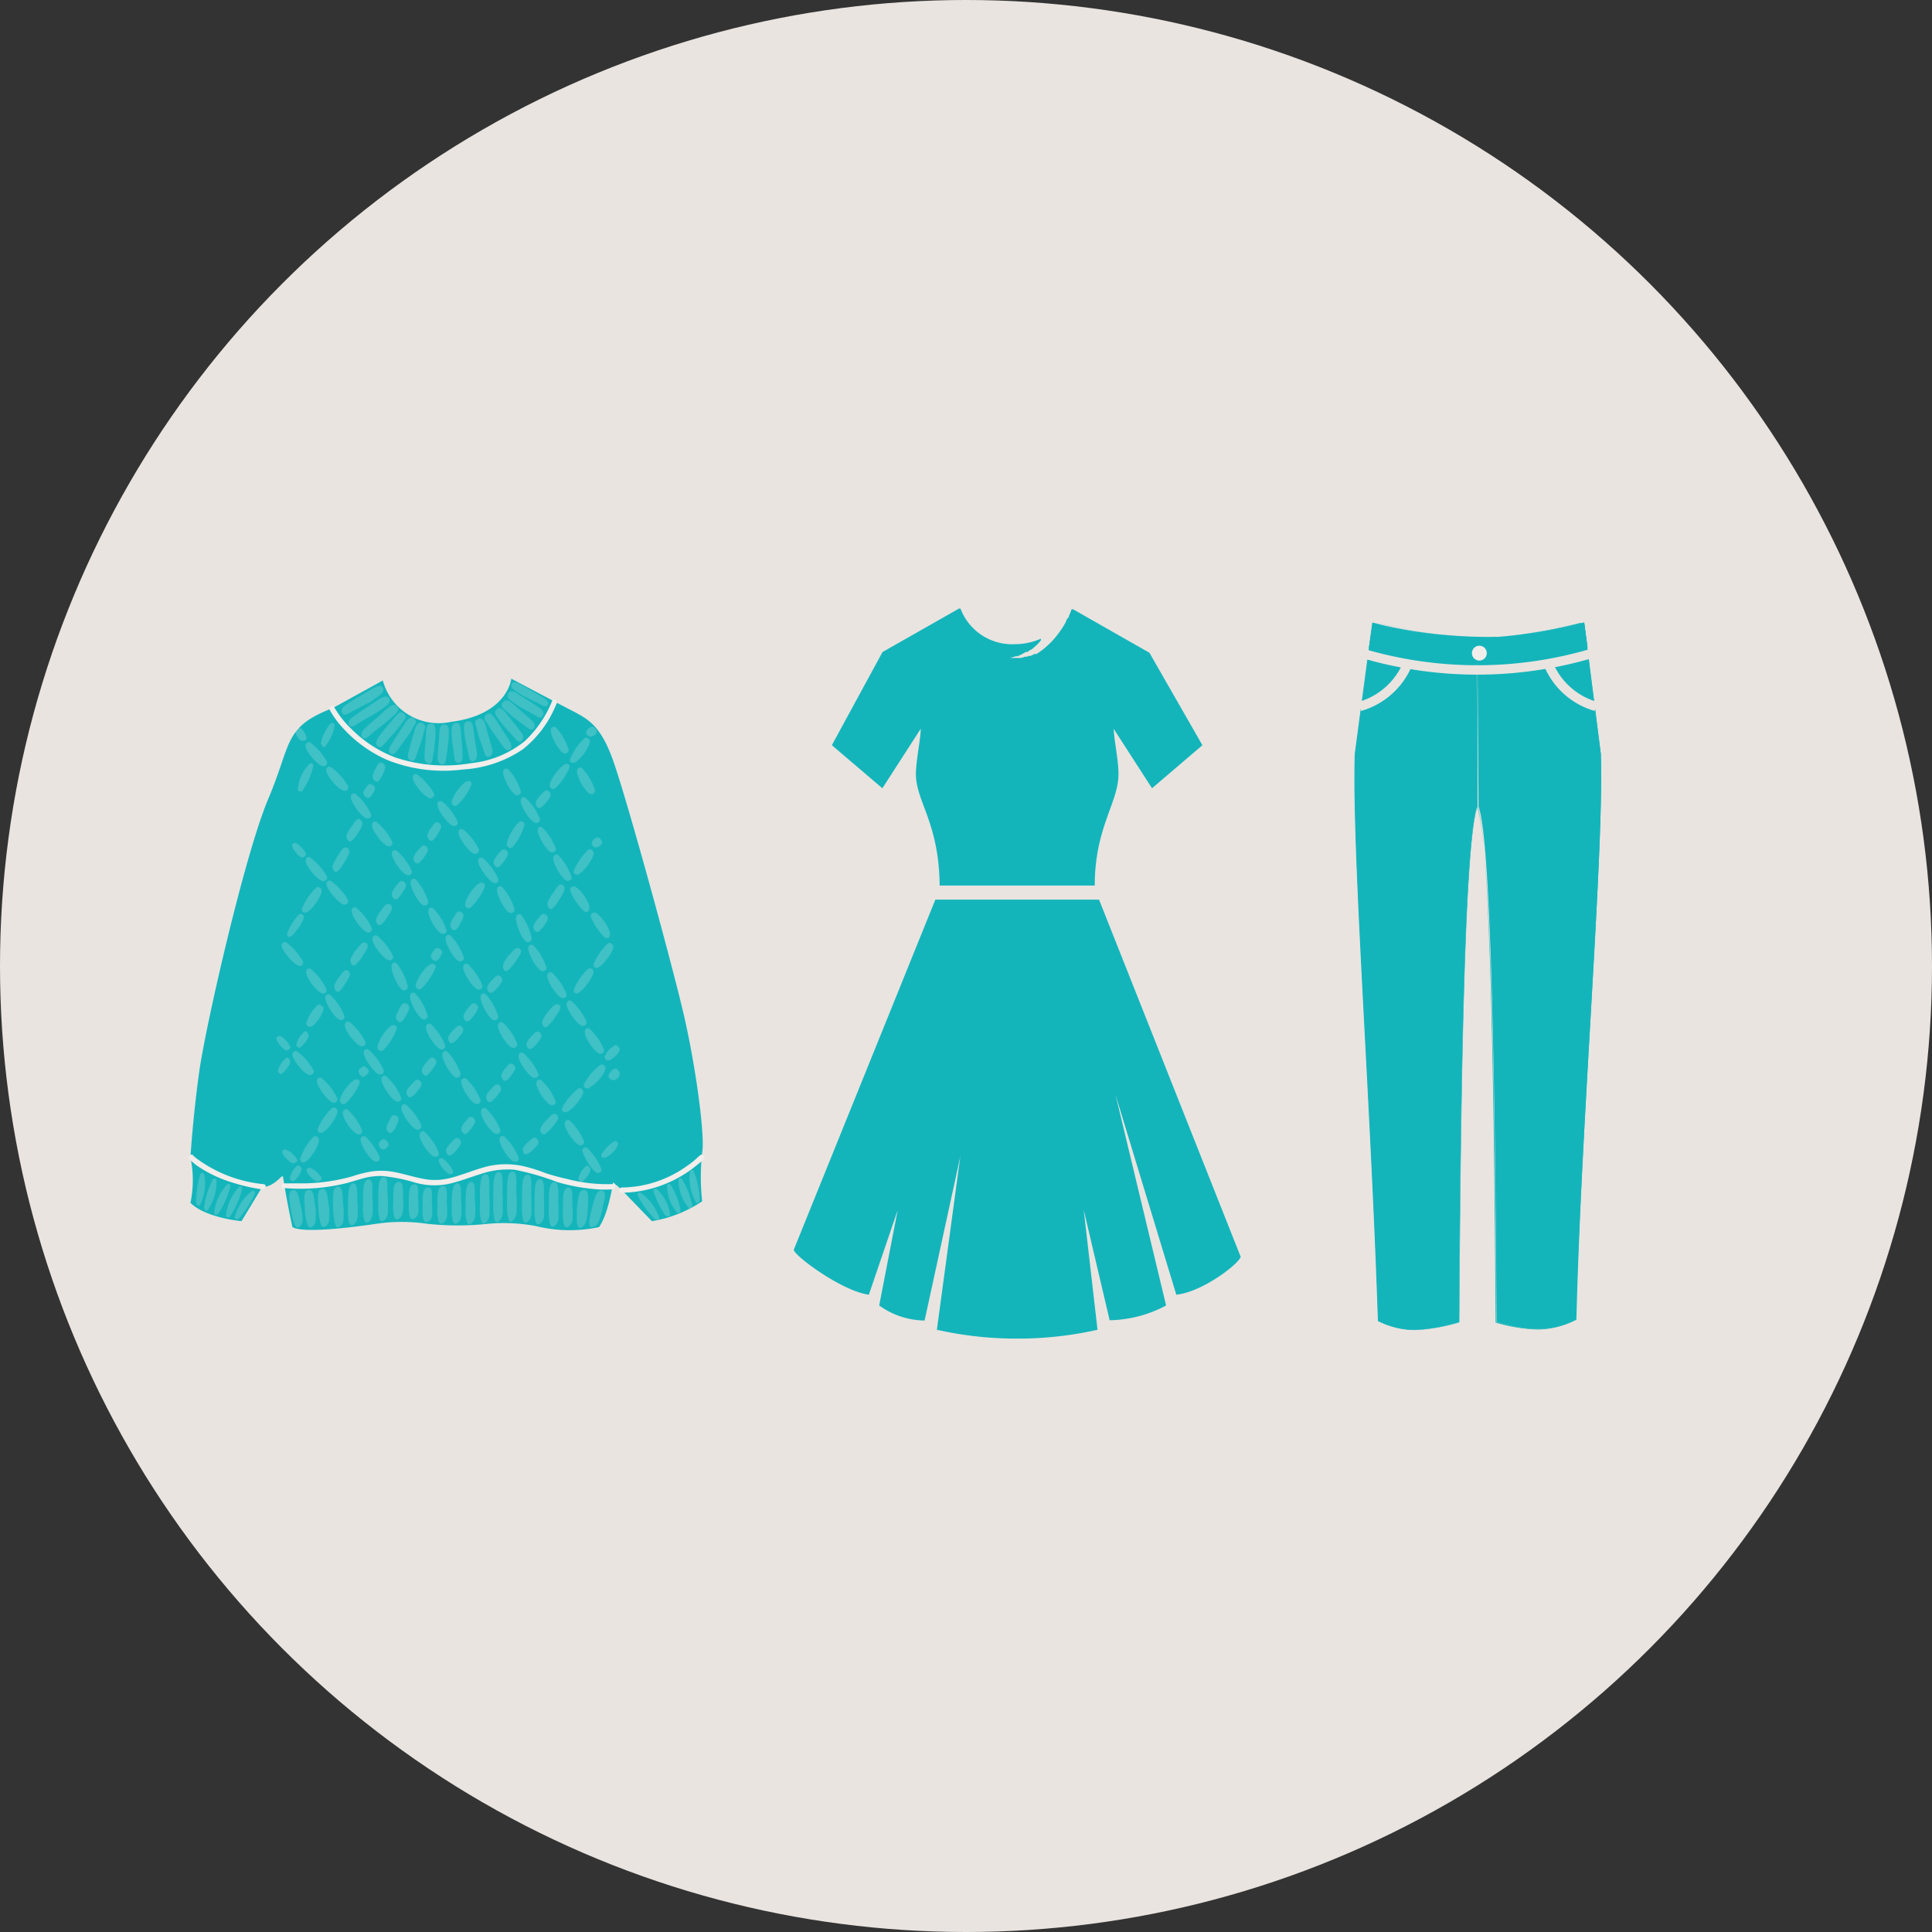 <svg xmlns="http://www.w3.org/2000/svg" viewBox="0 0 140 140"><rect x="0" y="0" width="140" height="140" fill="#333333" stroke="none"/><defs><style>.cls-1{fill:#e9e4e0;}.cls-2{fill:#13b5bb;}.cls-3,.cls-5{fill:#f1eeeb;}.cls-4,.cls-5{opacity:0.2;}.cls-6{fill:none;stroke:#e9e4e0;stroke-miterlimit:10;stroke-width:0.68px;}</style></defs><g id="レイヤー_2" data-name="レイヤー 2"><g id="text"><circle class="cls-1" cx="70" cy="70" r="70"/><path class="cls-2" d="M42.79,84.1l2.27,2.14,2.18,2.25a9.14,9.14,0,0,0,3.64-1.44,16.23,16.23,0,0,1,0-3.52c.23-1.16-.47-6.3-1.33-10s-4-15.19-5.08-18.3S42.33,52,40.66,51.11s-7,17.75-7,17.75Z"/><path class="cls-2" d="M21,84.51s-1,1.56-2,1.5l-1.5,2.48s-2.6-.23-3.7-1.33a7.93,7.93,0,0,0,0-3.29s.18-2.94.64-6.23,3.29-15.71,5-19.75,1.1-5.18,4.59-6.55,6,13.54,6,13.54Z"/><path class="cls-2" d="M21.5,55.17a59.76,59.76,0,0,0-1.15,7c0,1.69-1.16,8-1.08,12.09s1.11,11,1.11,11l6.51-1.45Z"/><path class="cls-2" d="M43.15,55.17a39.65,39.65,0,0,0,1.06,5.33c.46,1.08,1.39,12,1.39,15.94a72.47,72.47,0,0,1-.91,9.46l-1.54-1.46S39.31,58.54,43.15,55.17Z"/><path class="cls-2" d="M21.19,88.92a61.46,61.46,0,0,1-.69-22.49l1.15-12.85a1.82,1.82,0,0,1,.92-1.42l5.17-2.85a4.19,4.19,0,0,0,4.93,3c4.13-.52,4.38-3.13,4.38-3.13l4.54,2.4A2.71,2.71,0,0,1,43,53.77c.3,3.54,1.08,12.43,1.57,14.82.61,3,.92,17.32-1.16,20.33a10.12,10.12,0,0,1-4.55-.07,12.77,12.77,0,0,0-3.49-.17,20.48,20.48,0,0,1-4.42,0,12.54,12.54,0,0,0-3.67,0C25.11,89,21.93,89.36,21.19,88.92Z"/><path class="cls-3" d="M23.89,51.44a6.81,6.81,0,0,0,1,1.36,9.52,9.52,0,0,0,3.17,2.27,11,11,0,0,0,5.49.69,8.64,8.64,0,0,0,4.32-1.45,7.83,7.83,0,0,0,2.28-2.91c.07-.14.13-.29.2-.44s-.23-.42-.33-.19a8.19,8.19,0,0,1-2,2.94,7.39,7.39,0,0,1-3.86,1.59,11.31,11.31,0,0,1-5.45-.39,8.94,8.94,0,0,1-3.29-2.13,7.11,7.11,0,0,1-1.2-1.53.19.19,0,0,0-.33.19Z"/><path class="cls-3" d="M13.73,84a4.31,4.31,0,0,0,.74.6,9.37,9.37,0,0,0,2.36,1.09,13.51,13.51,0,0,0,2.18.5c.24,0,.35-.34.1-.38a9.77,9.77,0,0,1-4.89-1.88,2.09,2.09,0,0,1-.22-.2c-.17-.19-.44.09-.27.27Z"/><path class="cls-3" d="M50.69,83.74a6,6,0,0,1-.91.75,8.22,8.22,0,0,1-4.72,1.56.19.19,0,0,0,0,.38,8.75,8.75,0,0,0,5.58-2.12A3,3,0,0,0,51,84c.17-.18-.1-.45-.27-.27Z"/><path class="cls-3" d="M20.59,86.09a13.78,13.78,0,0,0,4.1-.26c.55-.11,1.07-.29,1.61-.44a4.68,4.68,0,0,1,1.4-.17,12.45,12.45,0,0,1,2.4.48,5.08,5.08,0,0,0,2.45.08c.79-.18,1.54-.48,2.32-.72a6.11,6.11,0,0,1,2.4-.3,18.19,18.19,0,0,1,3.12.9,14.07,14.07,0,0,0,2.87.52,7.36,7.36,0,0,0,1.15,0c.24,0,.24-.4,0-.38a11.29,11.29,0,0,1-3.32-.37A15.08,15.08,0,0,1,39.51,85a11.12,11.12,0,0,0-1.61-.5,5.86,5.86,0,0,0-2.5,0c-.76.18-1.49.48-2.24.71a6,6,0,0,1-1.26.28,4.23,4.23,0,0,1-1.23-.07c-.81-.15-1.58-.42-2.39-.54a5.23,5.23,0,0,0-1.31,0,9.3,9.3,0,0,0-1.47.37,13.66,13.66,0,0,1-3.37.5c-.51,0-1,0-1.54,0-.25,0-.25.36,0,.38Z"/><g class="cls-4"><path class="cls-3" d="M39.09,57.7a2.68,2.68,0,0,0-.25.37.42.42,0,0,0,.12.44c.12.11.26,0,.37-.1a1.42,1.42,0,0,0,.24-.25c.19-.24.51-.55.22-.8S39.3,57.54,39.09,57.7Z"/><path class="cls-3" d="M36,62a2.48,2.48,0,0,0-.22.38.41.41,0,0,0,.15.43c.13.11.26,0,.36-.12a1.94,1.94,0,0,0,.23-.27c.17-.26.46-.58.16-.81S36.18,61.84,36,62Z"/><path class="cls-3" d="M32.8,66.56a3.27,3.27,0,0,0-.17.41.41.41,0,0,0,.2.41c.15.09.26-.06.35-.17a1.49,1.49,0,0,0,.18-.3c.14-.27.39-.63.06-.82S33,66.36,32.8,66.56Z"/><path class="cls-3" d="M31.33,69a1,1,0,0,0-.11.26.43.43,0,0,0,.23.34c.14.09.23,0,.3-.06a.79.79,0,0,0,.14-.18c.09-.18.28-.39,0-.59S31.47,68.83,31.33,69Z"/><path class="cls-3" d="M27.14,55.81a2.85,2.85,0,0,0-.14.41.4.4,0,0,0,.22.4c.15.08.26-.07.34-.19a2.27,2.27,0,0,0,.17-.31c.11-.27.35-.65,0-.82S27.3,55.6,27.14,55.81Z"/><path class="cls-3" d="M26.46,57.15a1.23,1.23,0,0,0-.13.29.43.43,0,0,0,.23.35c.14.09.23,0,.3-.07a1.37,1.37,0,0,0,.15-.21c.1-.19.31-.43,0-.63S26.6,57,26.46,57.15Z"/><path class="cls-3" d="M25.39,60a3.11,3.11,0,0,0-.26.46.45.45,0,0,0,.13.48c.14.1.29-.07.4-.19a2.7,2.7,0,0,0,.25-.34c.19-.31.53-.73.22-1S25.61,59.78,25.39,60Z"/><path class="cls-3" d="M24.41,62.12a4,4,0,0,0-.28.54.45.45,0,0,0,.13.5c.14.1.3-.1.41-.25a2.8,2.8,0,0,0,.27-.4c.21-.36.56-.85.24-1.06S24.63,61.85,24.41,62.12Z"/><path class="cls-3" d="M30.2,61.71a1.92,1.92,0,0,0-.22.39.39.39,0,0,0,.14.43c.13.11.27,0,.37-.12a1.44,1.44,0,0,0,.22-.27c.17-.25.47-.58.17-.81S30.4,61.54,30.2,61.71Z"/><path class="cls-3" d="M31.17,60.07a3.72,3.72,0,0,0-.2.4.41.41,0,0,0,.18.42c.13.1.26,0,.35-.14a1.94,1.94,0,0,0,.21-.29c.15-.26.43-.61.11-.82S31.36,59.89,31.17,60.07Z"/><path class="cls-3" d="M38.89,66.67a2.23,2.23,0,0,0-.22.39.41.41,0,0,0,.14.43c.13.11.27,0,.37-.12a2,2,0,0,0,.23-.27c.17-.25.46-.58.16-.81S39.09,66.5,38.89,66.67Z"/><path class="cls-3" d="M40,64.8a3.62,3.62,0,0,0-.29.54.45.45,0,0,0,.12.51c.13.1.29-.09.42-.24a3.51,3.51,0,0,0,.27-.4c.22-.36.58-.85.27-1.07S40.24,64.53,40,64.8Z"/><path class="cls-3" d="M35.58,71.09a2.41,2.41,0,0,0-.25.37.4.4,0,0,0,.11.44c.13.12.27,0,.38-.09a2,2,0,0,0,.24-.26c.19-.24.51-.54.22-.79S35.79,70.94,35.58,71.09Z"/><path class="cls-3" d="M36.81,69.3a3.87,3.87,0,0,0-.32.52.46.46,0,0,0,.08.52c.13.11.31-.08.44-.22a3.57,3.57,0,0,0,.3-.38c.24-.35.64-.81.34-1S37.07,69.05,36.81,69.3Z"/><path class="cls-3" d="M38.43,75.17a2,2,0,0,0-.25.36.4.4,0,0,0,.11.44c.13.12.27,0,.37-.09a1.54,1.54,0,0,0,.25-.26c.18-.24.5-.54.22-.79S38.64,75,38.43,75.17Z"/><path class="cls-3" d="M39.66,73.37a3.87,3.87,0,0,0-.32.52.46.46,0,0,0,.08.52c.13.11.31-.08.44-.22a2.79,2.79,0,0,0,.3-.38c.24-.35.63-.81.34-1S39.92,73.12,39.66,73.37Z"/><path class="cls-3" d="M35.5,79a1.61,1.61,0,0,0-.25.37.4.4,0,0,0,.11.44c.12.12.26,0,.37-.09a3.07,3.07,0,0,0,.25-.26c.18-.24.5-.54.22-.8S35.7,78.87,35.5,79Z"/><path class="cls-3" d="M36.55,77.49a2,2,0,0,0-.21.36.42.42,0,0,0,.15.43c.13.1.26,0,.36-.11a1.33,1.33,0,0,0,.21-.26c.16-.23.44-.54.14-.77S36.74,77.33,36.55,77.49Z"/><path class="cls-3" d="M32.59,82.89a2.6,2.6,0,0,0-.25.36.42.42,0,0,0,.12.44c.12.12.26,0,.37-.09a2.06,2.06,0,0,0,.25-.26c.18-.24.5-.54.22-.79S32.8,82.73,32.59,82.89Z"/><path class="cls-3" d="M33.65,81.35a1.68,1.68,0,0,0-.21.36.4.4,0,0,0,.15.42c.13.11.26,0,.35-.11a1.31,1.31,0,0,0,.22-.25c.16-.24.44-.54.14-.77S33.83,81.19,33.65,81.35Z"/><path class="cls-3" d="M38.2,82.81a1.74,1.74,0,0,0-.28.34.41.41,0,0,0,.07.45c.11.12.26,0,.38-.06a2,2,0,0,0,.27-.23c.21-.22.55-.49.29-.77S38.43,82.67,38.2,82.81Z"/><path class="cls-3" d="M39.53,81.23a2.39,2.39,0,0,0-.32.43.41.41,0,0,0,.06.49c.12.12.29,0,.42-.13a2.91,2.91,0,0,0,.3-.31c.24-.29.63-.66.36-.92S39.78,81,39.53,81.23Z"/><path class="cls-3" d="M32.75,74.73a2,2,0,0,0-.25.37.4.4,0,0,0,.11.44c.13.12.27,0,.38-.09a2,2,0,0,0,.24-.26c.19-.24.51-.54.22-.79S33,74.57,32.75,74.73Z"/><path class="cls-3" d="M33.83,73.16a3.21,3.21,0,0,0-.23.38.43.43,0,0,0,.15.44c.13.1.26,0,.36-.12a2,2,0,0,0,.23-.28c.17-.25.47-.58.17-.81S34,73,33.83,73.16Z"/><path class="cls-3" d="M29.73,78.66a2.36,2.36,0,0,0-.25.36.42.42,0,0,0,.11.45c.13.11.27,0,.38-.1a1.42,1.42,0,0,0,.24-.25c.19-.24.51-.55.22-.8S29.94,78.5,29.73,78.66Z"/><path class="cls-3" d="M28.15,81.31a1.73,1.73,0,0,0-.15.39.39.39,0,0,0,.21.38c.14.08.24-.06.32-.17a1.69,1.69,0,0,0,.17-.29c.11-.26.34-.61,0-.77S28.3,81.11,28.15,81.31Z"/><path class="cls-3" d="M30.81,77.08a2.33,2.33,0,0,0-.23.39.41.41,0,0,0,.15.43c.13.11.26,0,.36-.12a1.49,1.49,0,0,0,.23-.27c.17-.25.47-.58.17-.81S31,76.91,30.81,77.08Z"/><path class="cls-3" d="M28.87,73.22a2,2,0,0,0-.17.41.41.41,0,0,0,.19.41c.15.09.26-.05.35-.16a2.49,2.49,0,0,0,.19-.3c.14-.27.39-.63.06-.83S29,73,28.87,73.22Z"/><path class="cls-3" d="M25,57.3c.19,0,.3-.2.2-.37A4.27,4.27,0,0,0,24,55.6a.22.22,0,0,0-.35.13C23.52,56.09,24.58,57.36,25,57.3Z"/><path class="cls-3" d="M23.47,63.85c.19-.05.3-.2.2-.37a4.27,4.27,0,0,0-1.17-1.33.21.21,0,0,0-.34.13C22,62.64,23.09,63.91,23.47,63.85Z"/><path class="cls-3" d="M23.47,55.53c.19-.05.3-.2.2-.37a4.31,4.31,0,0,0-1.17-1.34.22.22,0,0,0-.34.14C22,54.31,23.09,55.59,23.47,55.53Z"/><path class="cls-3" d="M21.75,52.74a.27.27,0,0,0-.29.09c-.2.21.19.9.49.85s.28-.13.26-.22A1.18,1.18,0,0,0,21.75,52.74Z"/><path class="cls-3" d="M22.7,55.54a.18.18,0,0,0-.22-.23,2.85,2.85,0,0,0-.9,1.93.21.21,0,0,0,.38,0A5.21,5.21,0,0,0,22.7,55.54Z"/><path class="cls-3" d="M24.25,52.6c0-.12-.06-.23-.23-.21s-.91,1.31-.73,1.58.27.16.36,0A3.39,3.39,0,0,0,24.25,52.6Z"/><path class="cls-3" d="M21.43,61.08c-.08,0-.2,0-.27.14s.51,1,.81.91c.14-.07.24-.19.19-.29A1.78,1.78,0,0,0,21.43,61.08Z"/><path class="cls-3" d="M23.29,64.44c-.1-.16-.27-.23-.41-.09a4.39,4.39,0,0,0-1,1.49.22.22,0,0,0,.22.29C22.5,66.16,23.45,64.8,23.29,64.44Z"/><path class="cls-3" d="M20.81,67.64c0,.13,0,.25.19.25s1.15-1.22,1-1.53c-.09-.14-.24-.19-.36-.06A3.92,3.92,0,0,0,20.81,67.64Z"/><path class="cls-3" d="M20.3,75.07c-.08,0-.2,0-.27.14s.51,1,.81.9c.14-.06.24-.18.19-.28A1.73,1.73,0,0,0,20.3,75.07Z"/><path class="cls-3" d="M26.65,59.31c.19,0,.31-.18.22-.36a4.12,4.12,0,0,0-1.08-1.4.21.21,0,0,0-.35.11C25.29,58,26.26,59.35,26.65,59.31Z"/><path class="cls-3" d="M21.73,70c.18,0,.3-.2.2-.37a4.18,4.18,0,0,0-1.18-1.33c-.12-.09-.27,0-.34.13C20.29,68.77,21.35,70,21.73,70Z"/><path class="cls-3" d="M23.42,72c.19,0,.31-.18.22-.36a4.27,4.27,0,0,0-1.09-1.4c-.11-.1-.27-.07-.35.11C22.05,70.68,23,72,23.42,72Z"/><path class="cls-3" d="M22.51,77.9c.19-.06.3-.2.2-.37a4.22,4.22,0,0,0-1.18-1.34c-.12-.08-.27,0-.34.14C21.07,76.68,22.13,78,22.51,77.9Z"/><path class="cls-3" d="M21.47,75.7c0,.08.06.19.2.22s.84-.74.67-1-.24-.2-.32-.12A1.76,1.76,0,0,0,21.47,75.7Z"/><path class="cls-3" d="M20.14,77.59c0,.09.06.19.2.23s.84-.75.67-1-.24-.2-.32-.11A1.69,1.69,0,0,0,20.14,77.59Z"/><path class="cls-3" d="M23,72.85a3.15,3.15,0,0,0-.81,1.27c0,.12.05.26.23.29.35.06,1.15-1.1,1-1.44C23.25,72.81,23.08,72.73,23,72.85Z"/><path class="cls-3" d="M24.2,79.91c.19,0,.31-.19.22-.36a4.18,4.18,0,0,0-1.09-1.41.22.22,0,0,0-.35.11C22.84,78.6,23.81,79.94,24.2,79.91Z"/><path class="cls-3" d="M21,85.38c0,.09.07.19.22.22s.79-.79.61-1-.25-.18-.33-.1A1.71,1.71,0,0,0,21,85.38Z"/><path class="cls-3" d="M20.7,83.29c-.08,0-.2,0-.25.17s.6.94.89.82.23-.21.16-.31A1.78,1.78,0,0,0,20.7,83.29Z"/><path class="cls-3" d="M22.47,84.62c-.09,0-.2,0-.26.17s.61.94.89.81.23-.2.17-.3A1.77,1.77,0,0,0,22.47,84.62Z"/><path class="cls-3" d="M41.91,85.42c0,.08.07.19.22.22s.79-.76.62-1-.25-.18-.33-.1A1.67,1.67,0,0,0,41.91,85.42Z"/><path class="cls-3" d="M23.09,82.49c-.11-.16-.29-.22-.42-.07a4.28,4.28,0,0,0-.91,1.52.22.22,0,0,0,.23.29C22.37,84.24,23.26,82.84,23.09,82.49Z"/><path class="cls-3" d="M44.78,82.87c-.05-.15-.16-.24-.28-.16a3,3,0,0,0-.91.92.18.18,0,0,0,.11.27C44,84,44.83,83.18,44.78,82.87Z"/><path class="cls-3" d="M24.44,80.43c-.09-.17-.27-.25-.41-.1a4.09,4.09,0,0,0-1,1.46.22.22,0,0,0,.21.3C23.62,82.12,24.6,80.78,24.44,80.43Z"/><path class="cls-3" d="M28.19,61.33c.19,0,.31-.18.22-.36a4.27,4.27,0,0,0-1.1-1.39.22.22,0,0,0-.35.11C26.81,60,27.8,61.37,28.19,61.33Z"/><path class="cls-3" d="M29.59,63.43c.19,0,.32-.18.23-.36a4.2,4.2,0,0,0-1.06-1.42.22.22,0,0,0-.35.11C28.25,62.1,29.21,63.46,29.59,63.43Z"/><path class="cls-3" d="M30.75,65.62c.19,0,.33-.14.27-.33a4.36,4.36,0,0,0-.87-1.54.22.22,0,0,0-.37.06C29.59,64.13,30.36,65.6,30.75,65.62Z"/><path class="cls-3" d="M32.09,67.68c.19,0,.33-.15.25-.34a4.11,4.11,0,0,0-.93-1.5.22.22,0,0,0-.36.07C30.87,66.24,31.7,67.68,32.09,67.68Z"/><path class="cls-3" d="M33.33,69.67c.19,0,.33-.15.26-.34a4.17,4.17,0,0,0-.92-1.52.22.22,0,0,0-.36.07C32.13,68.21,32.94,69.65,33.33,69.67Z"/><path class="cls-3" d="M34.7,71.71c.19,0,.32-.16.24-.34a4.24,4.24,0,0,0-1-1.47.22.22,0,0,0-.36.09C33.42,70.32,34.31,71.72,34.7,71.71Z"/><path class="cls-3" d="M35.82,73.93c.19,0,.33-.14.27-.33a4.23,4.23,0,0,0-.88-1.54.22.22,0,0,0-.36.06C34.65,72.44,35.43,73.91,35.82,73.93Z"/><path class="cls-3" d="M37.22,75.93c.19,0,.32-.16.24-.34a4.12,4.12,0,0,0-1-1.47.22.22,0,0,0-.35.1C35.93,74.56,36.84,76,37.22,75.93Z"/><path class="cls-3" d="M38.76,78.11c.19,0,.32-.17.23-.35a4.11,4.11,0,0,0-1.05-1.43.21.21,0,0,0-.35.1C37.43,76.77,38.37,78.14,38.76,78.11Z"/><path class="cls-3" d="M40,80.09c.2,0,.32-.17.24-.35a4.2,4.2,0,0,0-1-1.45.21.21,0,0,0-.35.1C38.71,78.73,39.63,80.11,40,80.09Z"/><path class="cls-3" d="M42.07,83c.19,0,.31-.17.23-.35a4.28,4.28,0,0,0-1-1.44.22.22,0,0,0-.35.11C40.74,81.63,41.68,83,42.07,83Z"/><path class="cls-3" d="M43.32,85c.19,0,.32-.17.24-.35a4.34,4.34,0,0,0-1-1.45c-.11-.1-.27-.08-.36.1S42.93,85,43.32,85Z"/><path class="cls-3" d="M42.26,79.05c-.08-.18-.25-.27-.4-.14a4.23,4.23,0,0,0-1.12,1.37.22.22,0,0,0,.19.32C41.3,80.67,42.38,79.41,42.26,79.05Z"/><path class="cls-3" d="M43.87,77.34c-.08-.18-.25-.27-.4-.14a4,4,0,0,0-1.15,1.35c-.07.13,0,.28.18.32C42.87,78.94,44,77.71,43.87,77.34Z"/><path class="cls-3" d="M44.54,75.76a1.63,1.63,0,0,0-.73.8c0,.08,0,.21.21.28s1-.57.87-.88C44.79,75.8,44.65,75.7,44.54,75.76Z"/><path class="cls-3" d="M43.27,60.69a.52.52,0,0,0-.4.44c0,.06.08.18.22.27s.7-.21.51-.48S43.34,60.67,43.27,60.69Z"/><path class="cls-3" d="M42.88,52.67a.53.53,0,0,0-.41.44c0,.06.09.18.23.26s.7-.2.51-.47S43,52.64,42.88,52.67Z"/><path class="cls-3" d="M43,70.33c-.1-.16-.27-.24-.41-.1a4.25,4.25,0,0,0-1,1.46c-.06.14,0,.28.21.3C42.12,72,43.11,70.69,43,70.33Z"/><path class="cls-3" d="M42.25,74.34c.19,0,.31-.18.23-.36a4.37,4.37,0,0,0-1.06-1.43.22.22,0,0,0-.35.11C40.92,73,41.86,74.36,42.25,74.34Z"/><path class="cls-3" d="M43.51,76.36c.2,0,.32-.17.24-.35a4.25,4.25,0,0,0-1-1.44.21.21,0,0,0-.35.1C42.2,75,43.13,76.38,43.51,76.36Z"/><path class="cls-3" d="M44.43,68.51c-.1-.17-.26-.25-.41-.11a4.22,4.22,0,0,0-1,1.43.22.22,0,0,0,.2.31C43.56,70.18,44.57,68.87,44.43,68.51Z"/><path class="cls-3" d="M43,61.72c-.09-.16-.27-.24-.41-.1a4.25,4.25,0,0,0-1,1.46c-.06.13,0,.28.21.3C42.17,63.41,43.16,62.08,43,61.72Z"/><path class="cls-3" d="M41.56,64.24c-.19,0-.31.17-.23.35a4.23,4.23,0,0,0,1,1.44.22.22,0,0,0,.36-.1C42.88,65.59,42,64.22,41.56,64.24Z"/><path class="cls-3" d="M43.06,66.13c-.19,0-.31.18-.23.36a4.35,4.35,0,0,0,1,1.44.22.22,0,0,0,.35-.1C44.38,67.49,43.45,66.11,43.06,66.13Z"/><path class="cls-3" d="M42.83,57.55c.2,0,.34-.14.27-.33a4,4,0,0,0-.9-1.53.22.22,0,0,0-.36.06C41.65,56.08,42.45,57.53,42.83,57.55Z"/><path class="cls-3" d="M40.93,54.6c.19,0,.33-.15.26-.33a4.17,4.17,0,0,0-.89-1.54.22.22,0,0,0-.36.07C39.75,53.12,40.54,54.58,40.93,54.6Z"/><path class="cls-3" d="M42.73,53.63c-.09-.17-.26-.24-.41-.1a4.31,4.31,0,0,0-1,1.45c-.06.14,0,.28.21.3C41.89,55.32,42.88,54,42.73,53.63Z"/><path class="cls-3" d="M44.52,77.45a.7.7,0,0,0-.43.55c0,.06.09.18.24.25.31.14.74-.34.54-.6S44.59,77.41,44.52,77.45Z"/><path class="cls-3" d="M39.84,57c.1.17.27.24.41.1a4.2,4.2,0,0,0,1-1.45c.06-.14,0-.28-.21-.3C40.69,55.34,39.7,56.67,39.84,57Z"/><path class="cls-3" d="M36.75,61.3c.12.15.3.21.42.05A4.23,4.23,0,0,0,38,59.8c0-.14-.06-.28-.25-.28C37.41,59.53,36.57,61,36.75,61.3Z"/><path class="cls-3" d="M33.72,65.66c.11.16.28.23.41.08a4.2,4.2,0,0,0,1-1.49c0-.14,0-.28-.23-.29C34.49,63.93,33.56,65.31,33.72,65.66Z"/><path class="cls-3" d="M30.14,71.53c.1.17.27.24.41.09a4.29,4.29,0,0,0,1-1.49.21.21,0,0,0-.22-.29C30.92,69.81,30,71.18,30.14,71.53Z"/><path class="cls-3" d="M27.38,76c.1.16.27.23.41.08a4.16,4.16,0,0,0,.95-1.5.21.21,0,0,0-.22-.29C28.14,74.24,27.21,75.62,27.38,76Z"/><path class="cls-3" d="M24.64,79.84c.09.17.26.25.41.11a4.1,4.1,0,0,0,1-1.44c.06-.14,0-.28-.2-.3C25.5,78.16,24.49,79.48,24.64,79.84Z"/><path class="cls-3" d="M31.23,57.85c.19-.06.3-.21.2-.38a4.26,4.26,0,0,0-1.17-1.33.21.21,0,0,0-.34.13C29.79,56.63,30.85,57.91,31.23,57.85Z"/><path class="cls-3" d="M32.92,59.86c.19,0,.31-.19.22-.37a4.22,4.22,0,0,0-1.08-1.4.22.22,0,0,0-.35.11C31.56,58.55,32.54,59.89,32.92,59.86Z"/><path class="cls-3" d="M34.46,61.88c.19-.05.31-.19.22-.37a4.14,4.14,0,0,0-1.1-1.39.22.22,0,0,0-.35.12C33.09,60.58,34.08,61.92,34.46,61.88Z"/><path class="cls-3" d="M35.87,64c.19,0,.31-.17.22-.35A4.14,4.14,0,0,0,35,62.19a.22.22,0,0,0-.35.11C34.53,62.64,35.48,64,35.87,64Z"/><path class="cls-3" d="M37,66.16c.19,0,.34-.14.27-.33a4.21,4.21,0,0,0-.87-1.54.22.22,0,0,0-.36.06C35.86,64.67,36.63,66.14,37,66.16Z"/><path class="cls-3" d="M38.22,68.27c.19,0,.35-.1.3-.3a4.21,4.21,0,0,0-.71-1.62.22.22,0,0,0-.37,0C37.22,66.67,37.84,68.21,38.22,68.27Z"/><path class="cls-3" d="M39.32,70.38c.19,0,.33-.15.26-.34a4.28,4.28,0,0,0-.91-1.52.22.22,0,0,0-.36.07C38.12,68.92,38.93,70.36,39.32,70.38Z"/><path class="cls-3" d="M40.78,72.33c.2,0,.33-.16.25-.35a4.32,4.32,0,0,0-1-1.47.21.21,0,0,0-.35.09C39.51,70.94,40.4,72.34,40.78,72.33Z"/><path class="cls-3" d="M25,65.56c.19-.06.3-.21.2-.38A4.39,4.39,0,0,0,24,63.85a.23.23,0,0,0-.35.13C23.57,64.34,24.63,65.62,25,65.56Z"/><path class="cls-3" d="M26.7,67.57c.19,0,.31-.19.22-.36a4.15,4.15,0,0,0-1.08-1.41.22.22,0,0,0-.35.11C25.34,66.26,26.31,67.6,26.7,67.57Z"/><path class="cls-3" d="M28.24,69.59c.19,0,.31-.19.22-.36a4.3,4.3,0,0,0-1.1-1.4A.22.22,0,0,0,27,68C26.86,68.29,27.85,69.63,28.24,69.59Z"/><path class="cls-3" d="M29.25,71.76c.19,0,.34-.11.29-.31a4.22,4.22,0,0,0-.76-1.6.22.22,0,0,0-.37,0C28.2,70.19,28.87,71.71,29.25,71.76Z"/><path class="cls-3" d="M30.7,73.87c.2,0,.34-.14.27-.32A4,4,0,0,0,30.1,72a.22.22,0,0,0-.36.06C29.54,72.38,30.32,73.85,30.7,73.87Z"/><path class="cls-3" d="M32,76.05c.19,0,.32-.17.24-.35a4.22,4.22,0,0,0-1-1.47.22.22,0,0,0-.35.1C30.71,74.66,31.61,76.06,32,76.05Z"/><path class="cls-3" d="M33.1,78.09c.19,0,.33-.15.26-.34a4.17,4.17,0,0,0-.92-1.52.22.22,0,0,0-.36.07C31.9,76.63,32.71,78.08,33.1,78.09Z"/><path class="cls-3" d="M34.56,80c.19,0,.32-.16.24-.34a4.23,4.23,0,0,0-1-1.48.23.23,0,0,0-.36.09C33.28,78.65,34.17,80.05,34.56,80Z"/><path class="cls-3" d="M36,82.17c.19,0,.32-.16.24-.34a4.23,4.23,0,0,0-1-1.48.22.22,0,0,0-.36.09C34.69,80.78,35.58,82.18,36,82.17Z"/><path class="cls-3" d="M37.33,84.2c.19,0,.32-.17.24-.35a4.2,4.2,0,0,0-1-1.47.22.22,0,0,0-.36.09C36.05,82.81,36.94,84.21,37.33,84.2Z"/><path class="cls-3" d="M32.64,85.08c.15,0,.25-.11.19-.22a2.36,2.36,0,0,0-.74-.9.19.19,0,0,0-.28.06C31.67,84.23,32.34,85.09,32.64,85.08Z"/><path class="cls-3" d="M37.46,57.63c.2,0,.34-.14.27-.33a4.23,4.23,0,0,0-.88-1.54.22.22,0,0,0-.36.06C36.3,56.15,37.08,57.61,37.46,57.63Z"/><path class="cls-3" d="M38.86,59.64c.2,0,.33-.17.24-.35a4,4,0,0,0-1-1.46.21.21,0,0,0-.35.09C37.57,58.26,38.48,59.65,38.86,59.64Z"/><path class="cls-3" d="M40,61.77c.2,0,.33-.16.26-.34a4.35,4.35,0,0,0-1-1.5A.22.22,0,0,0,39,60C38.79,60.34,39.64,61.77,40,61.77Z"/><path class="cls-3" d="M41.14,63.83c.19,0,.33-.15.26-.34A4.13,4.13,0,0,0,40.48,62a.21.21,0,0,0-.36.07C39.93,62.38,40.75,63.82,41.14,63.83Z"/><path class="cls-3" d="M24.7,73.92c.19,0,.32-.16.24-.35a4.2,4.2,0,0,0-1-1.47.21.21,0,0,0-.35.09C23.43,72.52,24.31,73.93,24.7,73.92Z"/><path class="cls-3" d="M26.24,75.82c.19,0,.31-.19.22-.37a4.4,4.4,0,0,0-1.12-1.38.21.21,0,0,0-.34.12C24.85,74.54,25.86,75.86,26.24,75.82Z"/><path class="cls-3" d="M27.55,77.86c.19,0,.32-.18.23-.36a4.11,4.11,0,0,0-1.06-1.42.21.21,0,0,0-.35.1C26.22,76.52,27.17,77.89,27.55,77.86Z"/><path class="cls-3" d="M28.82,79.83c.19,0,.32-.17.23-.35A4.23,4.23,0,0,0,28,78a.22.22,0,0,0-.35.1C27.51,78.47,28.43,79.85,28.82,79.83Z"/><path class="cls-3" d="M30.28,81.86c.19,0,.31-.18.23-.36a4.23,4.23,0,0,0-1.06-1.42.21.21,0,0,0-.35.1C28.94,80.53,29.89,81.89,30.28,81.86Z"/><path class="cls-3" d="M31.54,83.83c.19,0,.32-.17.24-.35a4.23,4.23,0,0,0-1-1.45.22.22,0,0,0-.35.1C30.23,82.47,31.16,83.85,31.54,83.83Z"/><path class="cls-3" d="M26,82.21c.19,0,.31-.18.22-.36a4.21,4.21,0,0,0-1-1.42.21.21,0,0,0-.35.1C24.66,80.87,25.61,82.24,26,82.21Z"/><path class="cls-3" d="M27.26,84.18c.19,0,.32-.17.24-.35a4.51,4.51,0,0,0-1-1.45.23.23,0,0,0-.36.1C26,82.82,26.87,84.2,27.26,84.18Z"/><path class="cls-3" d="M26.11,77.4a.55.55,0,0,0-.13.18.5.5,0,0,0,.16.36.2.2,0,0,0,.27.06.45.45,0,0,0,.14-.1c.11-.11.31-.23.05-.5S26.25,77.36,26.11,77.4Z"/><path class="cls-3" d="M27.57,82.67c-.05.07-.11.11-.13.18a.45.45,0,0,0,.15.36.2.2,0,0,0,.27.06.4.4,0,0,0,.15-.1c.11-.11.3-.22,0-.5S27.71,82.63,27.57,82.67Z"/><path class="cls-3" d="M32.74,58.22c.09.17.26.25.41.11a4.1,4.1,0,0,0,1-1.44.21.21,0,0,0-.2-.3C33.6,56.55,32.6,57.86,32.74,58.22Z"/><path class="cls-3" d="M28.61,64.31a2.15,2.15,0,0,0-.21.39.42.42,0,0,0,.16.43c.13.1.26,0,.36-.13a1.93,1.93,0,0,0,.22-.28c.16-.26.45-.6.14-.82S28.8,64.13,28.61,64.31Z"/><path class="cls-3" d="M27.53,66.07a4.49,4.49,0,0,0-.26.47.42.42,0,0,0,.13.47c.13.11.28-.06.39-.18a2,2,0,0,0,.26-.34c.2-.31.54-.72.23-.94S27.75,65.85,27.53,66.07Z"/><path class="cls-3" d="M25.73,68.91a4.87,4.87,0,0,0-.3.52.47.47,0,0,0,.1.51c.14.1.3-.08.43-.22a2.76,2.76,0,0,0,.28-.39c.22-.34.6-.81.29-1S26,68.66,25.73,68.91Z"/><path class="cls-3" d="M24.51,70.88a2.47,2.47,0,0,0-.26.47.43.43,0,0,0,.12.47c.14.11.29,0,.4-.18A2.18,2.18,0,0,0,25,71.3c.2-.31.53-.72.23-.94S24.73,70.66,24.51,70.88Z"/></g><g class="cls-4"><path class="cls-3" d="M14.8,85.08c-.11-.15-.23-.1-.28,0a6.85,6.85,0,0,0-.31,2c0,.23.12.32.27.27A3.55,3.55,0,0,0,14.8,85.08Z"/><path class="cls-3" d="M15.69,85.5c-.09-.16-.22-.13-.29,0a6.44,6.44,0,0,0-.61,1.92c0,.23.07.33.23.31A3.64,3.64,0,0,0,15.69,85.5Z"/><path class="cls-3" d="M18.28,86.29c.18,0,.24.08.18.22a6.74,6.74,0,0,1-1.08,1.71c-.14.18-.3.16-.38,0A3.54,3.54,0,0,1,18.28,86.29Z"/><path class="cls-3" d="M17.33,86c.17-.06.25,0,.21.2a6.69,6.69,0,0,1-.8,1.85c-.11.2-.27.2-.37.08A3.55,3.55,0,0,1,17.33,86Z"/><path class="cls-3" d="M16.47,85.82c.17-.07.25,0,.21.19a6.75,6.75,0,0,1-.8,1.86c-.11.19-.27.2-.37.08A3.55,3.55,0,0,1,16.47,85.82Z"/></g><g class="cls-4"><path class="cls-3" d="M46.39,86.41c-.18,0-.23.09-.17.23a6.69,6.69,0,0,0,1.18,1.64c.16.17.31.14.39,0A3.64,3.64,0,0,0,46.39,86.41Z"/><path class="cls-3" d="M47.57,86.14c-.17,0-.25.06-.21.2a6.38,6.38,0,0,0,.83,1.7.22.22,0,0,0,.38,0A3.19,3.19,0,0,0,47.57,86.14Z"/><path class="cls-3" d="M50,84.88c.1-.16.22-.12.28,0a6.72,6.72,0,0,1,.43,2c0,.23-.11.32-.26.29A3.64,3.64,0,0,1,50,84.88Z"/><path class="cls-3" d="M49.16,85.49c.08-.16.21-.14.29,0a6.06,6.06,0,0,1,.7,1.76c.05.21-.06.32-.22.31A3.19,3.19,0,0,1,49.16,85.49Z"/><path class="cls-3" d="M48.34,85.9c.08-.15.21-.14.29,0a5.57,5.57,0,0,1,.68,1.71c0,.2-.06.31-.21.3A3,3,0,0,1,48.34,85.9Z"/></g><path class="cls-5" d="M31.56,53.05a6.77,6.77,0,0,1-.08,1c0,.27-.08.57-.12.86s-.1.45-.3.43-.3-.24-.3-.48c0-.5.07-1,.1-1.5s0-1,.43-.92C31.53,52.48,31.56,52.74,31.56,53.05Z"/><path class="cls-5" d="M30.7,53.1a6,6,0,0,1-.24.83c-.1.27-.2.55-.29.84s-.2.41-.39.35-.25-.29-.2-.51c.11-.48.26-1,.39-1.42s.22-.94.6-.8S30.77,52.77,30.7,53.1Z"/><path class="cls-5" d="M32.52,53.11a5.66,5.66,0,0,1-.08,1c0,.27-.08.56-.11.85s-.11.45-.31.43-.3-.24-.3-.47c0-.5.07-1,.1-1.49s0-1,.44-.93C32.5,52.55,32.53,52.81,32.52,53.11Z"/><path class="cls-5" d="M27,50.75a2.6,2.6,0,0,1-.36.21c-.39.2-.83.43-1.26.67s-.5.21-.6,0,.07-.41.3-.57c.5-.33,1-.62,1.53-.93s1-.64,1.15-.27S27.37,50.45,27,50.75Z"/><path class="cls-5" d="M27.49,51.51a3,3,0,0,1-.38.24c-.37.21-.8.45-1.22.71s-.49.23-.59.06.05-.42.28-.58c.48-.35,1-.66,1.48-1s1-.67,1.15-.31S27.9,51.2,27.49,51.51Z"/><path class="cls-5" d="M28.25,52.09a4,4,0,0,1-.44.38c-.31.24-.67.51-1,.8s-.44.29-.57.13,0-.41.18-.6c.42-.4.87-.76,1.3-1.15s.83-.78,1.07-.44S28.58,51.76,28.25,52.09Z"/><path class="cls-5" d="M29.05,52.5a7.68,7.68,0,0,1-.5.63c-.22.23-.45.49-.67.75s-.35.33-.51.2-.11-.37,0-.58c.3-.43.64-.83,1-1.24s.6-.84.9-.56S29.27,52.18,29.05,52.5Z"/><path class="cls-5" d="M29.86,52.84a6.11,6.11,0,0,1-.5.75l-.57.78c-.16.24-.32.36-.48.25s-.15-.37,0-.59c.26-.45.56-.88.84-1.32s.53-.89.85-.64S30,52.52,29.86,52.84Z"/><path class="cls-5" d="M33.63,52.9a6.83,6.83,0,0,0,.15,1c.06.27.13.56.18.85s.14.44.33.41.29-.27.27-.5c-.05-.5-.14-1-.21-1.49s-.1-1-.5-.89C33.61,52.34,33.61,52.6,33.63,52.9Z"/><path class="cls-5" d="M34.55,52.81a6.62,6.62,0,0,0,.24.84c.1.26.2.54.29.83s.2.41.38.36a.42.42,0,0,0,.21-.52c-.11-.48-.26-.94-.39-1.42s-.22-.94-.61-.8S34.48,52.48,34.55,52.81Z"/><path class="cls-5" d="M32.72,53a7,7,0,0,0,.08,1c.05.27.09.56.12.85s.11.44.31.43.3-.24.29-.48c0-.5-.06-1-.1-1.49s0-1-.43-.92C32.75,52.45,32.72,52.71,32.72,53Z"/><path class="cls-5" d="M37.75,50.32a2,2,0,0,0,.32.18l1.11.56c.26.13.44.18.52,0s-.07-.35-.28-.48c-.44-.28-.9-.52-1.35-.78s-.87-.54-1-.22S37.38,50.07,37.75,50.32Z"/><path class="cls-5" d="M37.41,51.05a1.85,1.85,0,0,0,.33.21c.32.18.7.37,1.06.59s.44.19.54,0,0-.39-.22-.53c-.41-.3-.86-.56-1.29-.84s-.83-.58-1-.22S37.05,50.79,37.41,51.05Z"/><path class="cls-5" d="M36.9,51.71a4,4,0,0,0,.38.32l.9.67c.21.17.39.24.51.08s.05-.38-.12-.54c-.36-.35-.75-.65-1.13-1s-.72-.67-1-.34S36.61,51.42,36.9,51.71Z"/><path class="cls-5" d="M36.18,52.18a7,7,0,0,0,.48.6c.21.22.43.47.65.72s.34.31.49.19a.43.43,0,0,0,0-.57c-.29-.41-.61-.79-.92-1.18s-.58-.81-.88-.53S36,51.88,36.18,52.18Z"/><path class="cls-5" d="M35.39,52.55a6.11,6.11,0,0,0,.5.75l.57.78c.16.24.32.36.48.25s.15-.37,0-.59c-.26-.45-.56-.88-.84-1.32s-.53-.89-.85-.64S35.21,52.23,35.39,52.55Z"/><path class="cls-5" d="M25.91,87.26a7,7,0,0,1,0,.95c-.06.36-.25.56-.42.58s-.24-.36-.27-.66,0-.51,0-.76c0-.65,0-1.59.38-1.62S25.85,86.71,25.91,87.26Z"/><path class="cls-5" d="M24.89,87.43a6.93,6.93,0,0,1,0,.92c0,.35-.23.55-.4.58s-.25-.35-.29-.63-.05-.49-.06-.74c0-.63-.11-1.54.33-1.58S24.8,86.9,24.89,87.43Z"/><path class="cls-5" d="M23.85,87.5a6.45,6.45,0,0,1,0,.86.57.57,0,0,1-.38.56c-.19,0-.26-.31-.31-.58s-.07-.45-.09-.68c0-.59-.17-1.44.26-1.51S23.74,87,23.85,87.5Z"/><path class="cls-5" d="M22.87,87.54a6.35,6.35,0,0,1,0,.86.55.55,0,0,1-.37.55c-.19,0-.26-.3-.32-.57s-.07-.45-.09-.67c0-.59-.18-1.42.26-1.49S22.75,87.06,22.87,87.54Z"/><path class="cls-5" d="M27,87A9.5,9.5,0,0,1,27,88c-.06.37-.25.58-.42.6s-.24-.38-.27-.68,0-.52,0-.78c0-.67-.05-1.64.39-1.67S26.93,86.43,27,87Z"/><path class="cls-5" d="M28.11,86.88c0,.36,0,.7,0,1s-.25.59-.43.61-.23-.38-.26-.7,0-.53,0-.8c0-.68-.05-1.67.38-1.7S28,86.3,28.11,86.88Z"/><path class="cls-5" d="M29.23,87a5.56,5.56,0,0,1-.05.85.57.57,0,0,1-.42.52c-.19,0-.23-.33-.26-.59a3.91,3.91,0,0,1,0-.68c0-.59-.06-1.43.38-1.46S29.16,86.48,29.23,87Z"/><path class="cls-5" d="M41.49,87.5a8.09,8.09,0,0,1,0,.89c-.06.34-.25.53-.43.55s-.23-.34-.26-.62a4.34,4.34,0,0,1,0-.72c0-.62-.06-1.51.38-1.54S41.42,87,41.49,87.5Z"/><path class="cls-5" d="M42.6,87.63a6.44,6.44,0,0,1-.12.85c-.09.32-.3.49-.47.49s-.21-.35-.21-.63,0-.46,0-.69c.07-.58.09-1.44.52-1.43S42.58,87.13,42.6,87.63Z"/><path class="cls-5" d="M43.64,87.7a6.12,6.12,0,0,1-.26.82.59.59,0,0,1-.54.41c-.19,0-.14-.38-.1-.65a5.12,5.12,0,0,1,.14-.68c.16-.57.31-1.41.74-1.33S43.7,87.2,43.64,87.7Z"/><path class="cls-5" d="M30.31,87.08a6.14,6.14,0,0,1,0,.78c-.06.3-.25.47-.42.48s-.24-.3-.26-.55a4.35,4.35,0,0,1,0-.63c0-.53-.05-1.31.39-1.34S30.24,86.62,30.31,87.08Z"/><path class="cls-5" d="M31.31,87.31a6.26,6.26,0,0,1,0,.78.55.55,0,0,1-.42.48c-.2,0-.23-.3-.26-.55a3.33,3.33,0,0,1,0-.63c0-.53-.06-1.31.38-1.34S31.24,86.85,31.31,87.31Z"/><path class="cls-5" d="M32.39,87.3a7.39,7.39,0,0,1,0,.86c-.06.32-.25.51-.42.52s-.24-.33-.27-.59,0-.46,0-.69c0-.59-.05-1.44.39-1.46S32.32,86.81,32.39,87.3Z"/><path class="cls-5" d="M33.43,87.21a8.31,8.31,0,0,1,0,.91c-.06.35-.25.54-.42.56s-.24-.35-.27-.64,0-.49,0-.73c0-.63,0-1.54.39-1.56S33.36,86.68,33.43,87.21Z"/><path class="cls-5" d="M34.43,87.14a9.3,9.3,0,0,1,0,1c-.06.36-.25.56-.42.58s-.24-.37-.27-.67,0-.51,0-.76c0-.66,0-1.61.39-1.64S34.36,86.59,34.43,87.14Z"/><path class="cls-5" d="M35.47,86.87c0,.41,0,.79,0,1.13s-.25.66-.42.68-.24-.43-.27-.78,0-.6,0-.9c0-.77-.05-1.89.39-1.92S35.4,86.22,35.47,86.87Z"/><path class="cls-5" d="M36.43,86.75c0,.41,0,.79,0,1.13s-.25.66-.42.69-.23-.44-.26-.79a6.92,6.92,0,0,1,0-.91c0-.77-.06-1.9.38-1.93S36.36,86.09,36.43,86.75Z"/><path class="cls-5" d="M37.43,86.71a9.89,9.89,0,0,1,0,1.13c-.05.42-.25.67-.42.69s-.23-.44-.26-.79a6.92,6.92,0,0,1,0-.91c0-.77-.06-1.9.38-1.93S37.36,86.05,37.43,86.71Z"/><path class="cls-5" d="M38.51,86.85c0,.4,0,.76,0,1.09s-.25.64-.42.67-.24-.42-.26-.76a8.44,8.44,0,0,1,0-.87c0-.75-.05-1.83.39-1.86S38.44,86.22,38.51,86.85Z"/><path class="cls-5" d="M39.43,87.11c0,.37,0,.72,0,1s-.25.6-.43.62-.23-.39-.26-.71a5.62,5.62,0,0,1,0-.82c0-.7-.06-1.72.38-1.75S39.36,86.52,39.43,87.11Z"/><path class="cls-5" d="M40.47,87.29c0,.36,0,.7,0,1s-.25.59-.43.61-.23-.39-.26-.7a5.49,5.49,0,0,1,0-.81c0-.7-.06-1.7.38-1.73S40.4,86.7,40.47,87.29Z"/><path class="cls-5" d="M21.82,87.51a5.71,5.71,0,0,1,.11.84.58.58,0,0,1-.32.59c-.19.06-.29-.28-.37-.54s-.11-.44-.15-.66c-.09-.58-.3-1.4.12-1.5S21.67,87,21.82,87.51Z"/><path class="cls-2" d="M107.06,46.34a39.09,39.09,0,0,0,7.73-1.23L116,54.62c.23,7-1.27,24.53-1.82,41-1.94.94-3.33.83-5.73.19-.1-15.31-.35-34.81-1.31-37.36Z"/><path class="cls-2" d="M111.38,96.34a11.77,11.77,0,0,1-3-.5s0,0,0,0c-.1-14.79-.33-34.76-1.31-37.36h0l0-12.12a0,0,0,0,1,0,0,33.68,33.68,0,0,0,6.65-1l1.07-.23h0L116,54.62c.13,3.91-.29,11.17-.77,19.58-.38,6.64-.81,14.16-1,21.43,0,0,0,0,0,0A6.18,6.18,0,0,1,111.38,96.34Zm-2.95-.53c2.37.62,3.76.74,5.69-.19.25-7.27.67-14.79,1-21.42.48-8.41.9-15.67.77-19.57l-1.17-9.49-1.06.23a33.37,33.37,0,0,1-6.63,1l0,12.09C108.09,61.07,108.33,81,108.43,95.81Z"/><path class="cls-2" d="M107.06,48.13V46.25a39.15,39.15,0,0,0,7.74-1.14l.24,1.81A30,30,0,0,1,107.06,48.13Z"/><path class="cls-2" d="M107.06,48.15a0,0,0,0,1,0,0V46.25l0,0a37.6,37.6,0,0,0,7.45-1.07l.28-.06h0l.25,1.81,0,0a29.92,29.92,0,0,1-8,1.21Zm0-1.88v1.84A29.25,29.25,0,0,0,115,46.9l-.24-1.76-.26,0A37.61,37.61,0,0,1,107.07,46.27Z"/><path class="cls-2" d="M107,46.34a37.41,37.41,0,0,1-7.56-1.23l-1.27,9.51c-.22,7,1.13,24.62,1.68,41.1,1.94.94,3.47.74,5.88.1.09-15.31.35-34.81,1.31-37.36Z"/><path class="cls-2" d="M102.57,96.38a6,6,0,0,1-2.69-.64s0,0,0,0c-.23-6.93-.61-14.16-.94-20.53-.47-8.86-.87-16.52-.73-20.57l1.26-9.51h0l1.3.28a29.83,29.83,0,0,0,6.26.94,0,0,0,0,1,0,0l0,12.12h0c-1,2.6-1.21,22.57-1.31,37.36,0,0,0,0,0,0a12.7,12.7,0,0,1-3.12.54Zm-2.66-.67c1.88.9,3.32.76,5.84.1.09-14.79.33-34.74,1.31-37.36l0-12.09a30.4,30.4,0,0,1-6.25-.94l-1.28-.28-1.26,9.49c-.13,4,.27,11.69.74,20.55C99.3,81.56,99.68,88.78,99.91,95.71Z"/><path class="cls-2" d="M108.47,48V46.15a35.92,35.92,0,0,1-9-1l-.28,1.81A28.48,28.48,0,0,0,108.47,48Z"/><path class="cls-2" d="M107,48.12a32.13,32.13,0,0,1-7.77-1.18v0l.28-1.81h0l1.23.23a30.41,30.41,0,0,0,7.72.8h0V48a0,0,0,0,1,0,0Q107.74,48.12,107,48.12ZM99.26,46.9A28.86,28.86,0,0,0,108.45,48V46.17a30.79,30.79,0,0,1-7.71-.8l-1.21-.23ZM108.47,48Z"/><path class="cls-6" d="M98.93,47.4a29.32,29.32,0,0,0,16.24,0"/><circle class="cls-3" cx="107.2" cy="47.33" r="0.54"/><path class="cls-6" d="M112.2,48.11a5.29,5.29,0,0,0,3.45,3.08"/><path class="cls-6" d="M102,48.11a5.32,5.32,0,0,1-3.46,3.08"/><path class="cls-2" d="M79.64,65.19H67.78L57.52,90.56c0,.41,3.48,3,5.44,3.26l2.09-6.13L63.71,94.6A5.74,5.74,0,0,0,67,95.69l2.59-11.9L67.89,96.36a26.22,26.22,0,0,0,5.69.64h.26a26.22,26.22,0,0,0,5.69-.64l-1-8.69,1.88,8A9,9,0,0,0,84.5,94.6L80.83,79.31l4.41,14.51c2-.22,4.66-2.36,4.66-2.76Z"/><path class="cls-2" d="M87.13,54l-3.84-6.7-5.53-3.15h-.11a4.78,4.78,0,0,1-.19.48s0,.11-.08.16-.13.26-.21.4-.18.3-.29.46-.22.31-.35.47a6.14,6.14,0,0,1-.42.47l-.12.11-.06.06-.06.05-.12.11-.12.1a4.25,4.25,0,0,1-.53.37l-.07,0-.07,0-.14.07-.14.07-.07,0-.07,0-.13.06-.14,0-.27.09-.13,0-.13,0-.24,0-.23,0h-.74l.21,0,.15,0H73l.09,0,.09,0h0l0,0,.22-.06.22-.07.12,0,.12-.05.24-.12.12-.07.12-.07.06,0,.06,0,.11-.08.12-.09.06,0,.05-.05a4.18,4.18,0,0,0,.44-.4l.1-.11.09-.12s0,0,0-.05l0-.06h0a4.66,4.66,0,0,1-1.89.4,4,4,0,0,1-3.94-2.58h-.11l-5.54,3.15L60.28,54l3.66,3.12,2.78-4.31c0,.71-.35,2.32-.35,3.28,0,2,1.68,3.52,1.72,8.08H79.33c0-4.22,1.72-6,1.72-8.08,0-1-.3-2.33-.35-3.28l2.78,4.31Z"/></g></g></svg>
